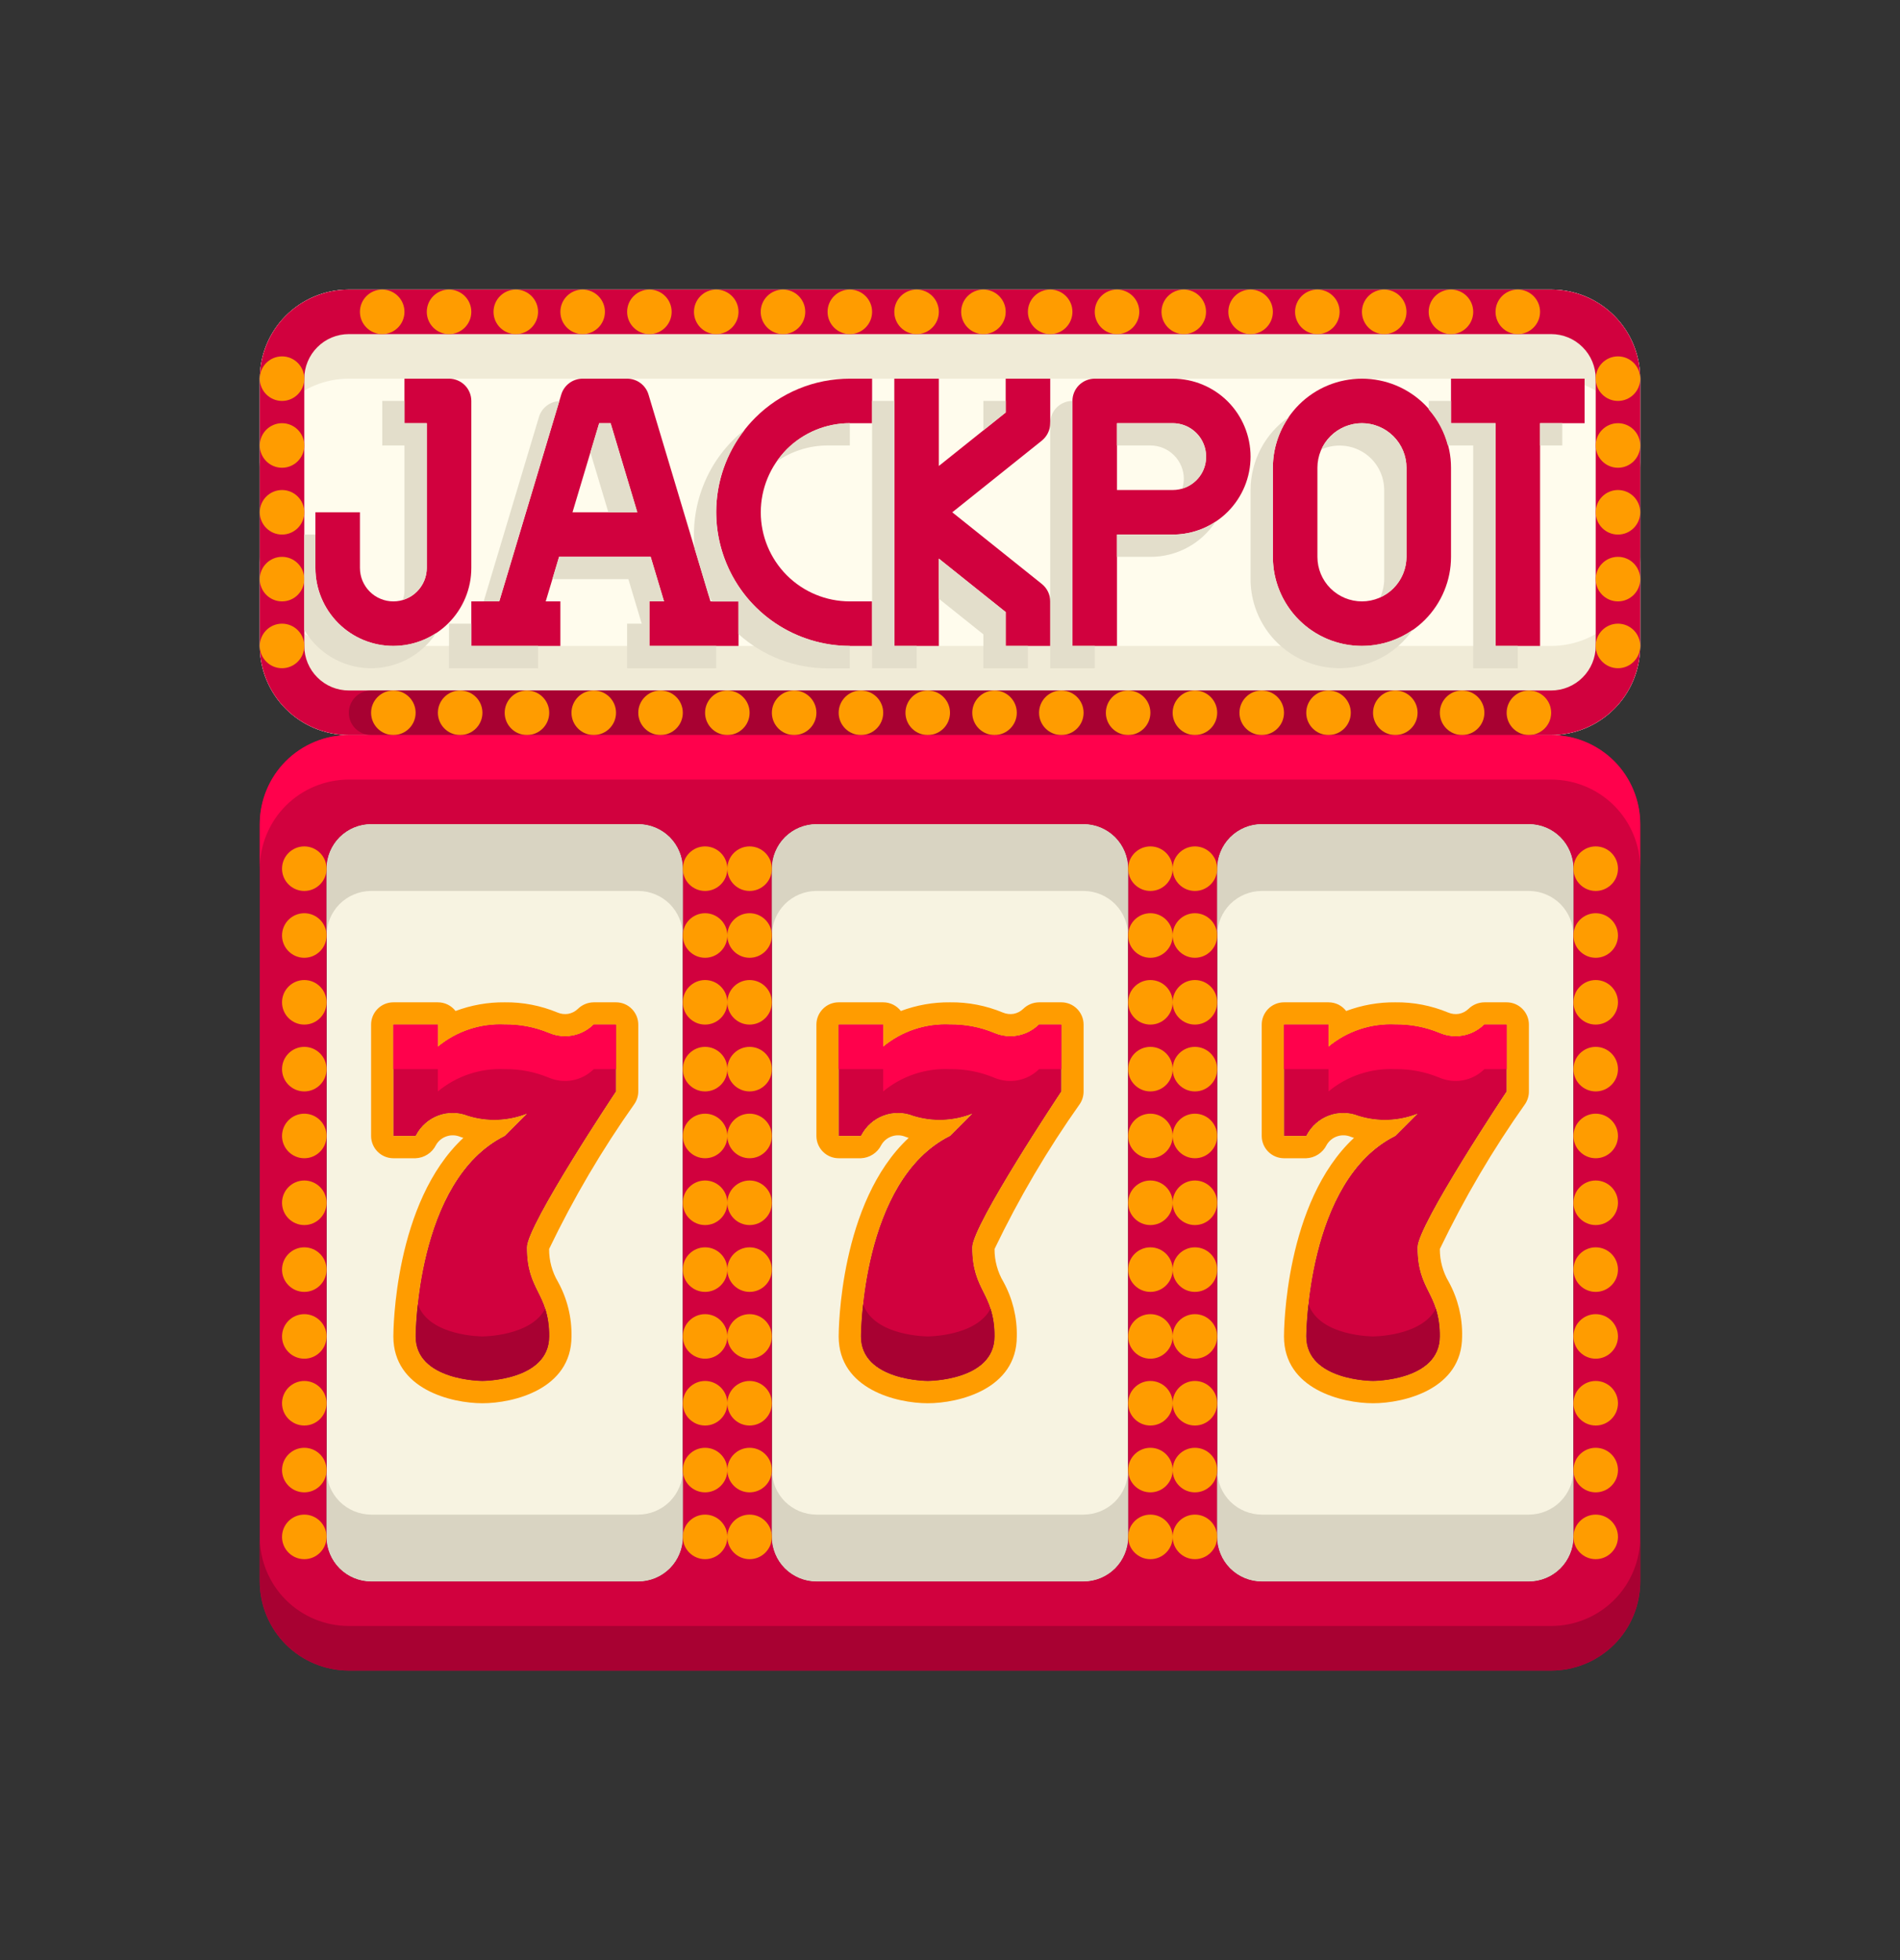 <svg width="32" height="33" viewBox="0 0 32 33" fill="none" xmlns="http://www.w3.org/2000/svg">
<rect x="0" y="0" width="32" height="33" fill="#333333" stroke="none"/>
<g clip-path="url(#clip0_742_7002)">
<path d="M10.75 13.875H6.25C6.051 13.876 5.861 13.955 5.72 14.095C5.58 14.236 5.501 14.426 5.5 14.625V25.875C5.501 26.074 5.58 26.264 5.72 26.405C5.861 26.545 6.051 26.624 6.25 26.625H10.75C10.949 26.624 11.139 26.545 11.28 26.405C11.42 26.264 11.499 26.074 11.5 25.875V14.625C11.499 14.426 11.42 14.236 11.28 14.095C11.139 13.955 10.949 13.876 10.75 13.875ZM9.25 22.5C9.25 23.25 8.125 23.25 8.125 23.25C8.125 23.25 7 23.25 7 22.5C7 22.5 7 19.875 8.5 19.125L8.875 18.75C8.558 18.875 8.207 18.889 7.881 18.788C7.721 18.724 7.544 18.722 7.383 18.781C7.221 18.841 7.088 18.958 7.008 19.11L7 19.125H6.625V17.25H7.375V17.625C7.69 17.364 8.091 17.23 8.5 17.25C8.755 17.247 9.007 17.295 9.242 17.392C9.368 17.446 9.506 17.462 9.64 17.437C9.775 17.413 9.898 17.349 9.996 17.254L10 17.25H10.375V18.375C10.375 18.375 8.875 20.625 8.875 21C8.875 21.75 9.25 21.75 9.25 22.5Z" fill="#F7F3E1"/>
<path d="M18.25 13.875H13.75C13.551 13.876 13.361 13.955 13.22 14.095C13.08 14.236 13.001 14.426 13 14.625V25.875C13.001 26.074 13.08 26.264 13.22 26.405C13.361 26.545 13.551 26.624 13.75 26.625H18.25C18.449 26.624 18.639 26.545 18.78 26.405C18.92 26.264 18.999 26.074 19 25.875V14.625C18.999 14.426 18.92 14.236 18.78 14.095C18.639 13.955 18.449 13.876 18.25 13.875ZM16.75 22.5C16.75 23.25 15.625 23.25 15.625 23.25C15.625 23.25 14.5 23.25 14.5 22.5C14.5 22.5 14.5 19.875 16 19.125L16.375 18.75C16.058 18.875 15.707 18.889 15.381 18.788C15.222 18.724 15.044 18.722 14.883 18.781C14.721 18.841 14.588 18.958 14.508 19.11L14.5 19.125H14.125V17.25H14.875V17.625C15.19 17.364 15.591 17.23 16 17.25C16.255 17.247 16.507 17.295 16.742 17.392C16.868 17.446 17.006 17.462 17.14 17.437C17.274 17.413 17.398 17.349 17.496 17.254L17.5 17.25H17.875V18.375C17.875 18.375 16.375 20.625 16.375 21C16.375 21.75 16.75 21.75 16.75 22.5Z" fill="#F7F3E1"/>
<path d="M25.75 13.875H21.25C21.051 13.876 20.861 13.955 20.72 14.095C20.58 14.236 20.501 14.426 20.5 14.625V25.875C20.501 26.074 20.58 26.264 20.72 26.405C20.861 26.545 21.051 26.624 21.25 26.625H25.75C25.949 26.624 26.139 26.545 26.28 26.405C26.42 26.264 26.499 26.074 26.5 25.875V14.625C26.499 14.426 26.42 14.236 26.28 14.095C26.139 13.955 25.949 13.876 25.75 13.875ZM24.25 22.5C24.25 23.25 23.125 23.25 23.125 23.25C23.125 23.25 22 23.25 22 22.5C22 22.5 22 19.875 23.5 19.125L23.875 18.75C23.558 18.875 23.207 18.889 22.881 18.788C22.721 18.724 22.544 18.722 22.383 18.781C22.221 18.841 22.088 18.958 22.008 19.11L22 19.125H21.625V17.25H22.375V17.625C22.69 17.364 23.091 17.23 23.5 17.25C23.755 17.247 24.007 17.295 24.242 17.392C24.368 17.446 24.506 17.462 24.64 17.437C24.774 17.413 24.898 17.349 24.996 17.254L25 17.25H25.375V18.375C25.375 18.375 23.875 20.625 23.875 21C23.875 21.75 24.25 21.75 24.25 22.5Z" fill="#F7F3E1"/>
<path d="M25.375 17.25V18.375C25.375 18.375 23.875 20.625 23.875 21C23.875 21.75 24.25 21.75 24.25 22.5C24.25 23.25 23.125 23.25 23.125 23.25C23.125 23.25 22 23.25 22 22.5C22 22.5 22 19.875 23.5 19.125L23.875 18.75C23.558 18.875 23.207 18.889 22.881 18.788C22.721 18.724 22.544 18.722 22.383 18.781C22.221 18.841 22.088 18.958 22.008 19.11L22 19.125H21.625V17.25H22.375V17.625C22.69 17.364 23.091 17.231 23.5 17.25C23.755 17.247 24.007 17.295 24.242 17.393C24.368 17.447 24.506 17.462 24.64 17.438C24.774 17.413 24.898 17.349 24.996 17.254L25 17.25H25.375Z" fill="#D1013E"/>
<path d="M17.875 18.375C17.875 18.375 16.375 20.625 16.375 21C16.375 21.75 16.75 21.75 16.75 22.5C16.75 23.25 15.625 23.25 15.625 23.25C15.625 23.25 14.5 23.25 14.5 22.5C14.5 22.5 14.5 19.875 16 19.125L16.375 18.75C16.058 18.875 15.707 18.889 15.381 18.788C15.222 18.724 15.044 18.722 14.883 18.781C14.721 18.841 14.588 18.958 14.508 19.11L14.5 19.125H14.125V17.25H14.875V17.625C15.19 17.364 15.591 17.231 16 17.25C16.255 17.247 16.507 17.295 16.742 17.393C16.868 17.447 17.006 17.462 17.14 17.438C17.274 17.413 17.398 17.349 17.496 17.254L17.5 17.25H17.875V18.375Z" fill="#D1013E"/>
<path d="M10.375 17.25V18.375C10.375 18.375 8.875 20.625 8.875 21C8.875 21.75 9.25 21.75 9.25 22.5C9.25 23.25 8.125 23.25 8.125 23.25C8.125 23.25 7 23.25 7 22.5C7 22.5 7 19.875 8.5 19.125L8.875 18.75C8.558 18.875 8.207 18.889 7.881 18.788C7.721 18.724 7.544 18.722 7.383 18.781C7.221 18.841 7.088 18.958 7.008 19.11L7 19.125H6.625V17.25H7.375V17.625C7.69 17.364 8.091 17.231 8.5 17.25C8.755 17.247 9.007 17.295 9.242 17.393C9.368 17.447 9.506 17.462 9.64 17.438C9.775 17.413 9.898 17.349 9.996 17.254L10 17.25H10.375Z" fill="#D1013E"/>
<path d="M26.125 4.875H5.875C5.047 4.875 4.375 5.547 4.375 6.375V10.875C4.375 11.703 5.047 12.375 5.875 12.375H26.125C26.953 12.375 27.625 11.703 27.625 10.875V6.375C27.625 5.547 26.953 4.875 26.125 4.875Z" fill="#FFFCED"/>
<path d="M26.125 4.875H5.875C5.477 4.875 5.096 5.033 4.814 5.314C4.533 5.596 4.375 5.977 4.375 6.375V7.875C4.375 7.477 4.533 7.096 4.814 6.814C5.096 6.533 5.477 6.375 5.875 6.375H26.125C26.523 6.375 26.904 6.533 27.186 6.814C27.467 7.096 27.625 7.477 27.625 7.875V6.375C27.625 5.977 27.467 5.596 27.186 5.314C26.904 5.033 26.523 4.875 26.125 4.875Z" fill="#F0EBD7"/>
<path d="M5.875 12.375H26.125C26.523 12.375 26.904 12.217 27.186 11.936C27.467 11.654 27.625 11.273 27.625 10.875V9.375C27.625 9.773 27.467 10.154 27.186 10.436C26.904 10.717 26.523 10.875 26.125 10.875H5.875C5.477 10.875 5.096 10.717 4.814 10.436C4.533 10.154 4.375 9.773 4.375 9.375V10.875C4.375 11.273 4.533 11.654 4.814 11.936C5.096 12.217 5.477 12.375 5.875 12.375Z" fill="#F0EBD7"/>
<path d="M5.5 14.625V25.875C5.501 26.074 5.58 26.264 5.72 26.405C5.861 26.545 6.051 26.624 6.25 26.625H10.75C10.949 26.624 11.139 26.545 11.28 26.405C11.42 26.264 11.499 26.074 11.5 25.875V14.625C11.499 14.426 11.42 14.236 11.28 14.095C11.139 13.955 10.949 13.876 10.75 13.875H6.25C6.051 13.876 5.861 13.955 5.72 14.095C5.58 14.236 5.501 14.426 5.5 14.625ZM26.5 25.875V14.625C26.499 14.426 26.42 14.236 26.28 14.095C26.139 13.955 25.949 13.876 25.75 13.875H21.25C21.051 13.876 20.861 13.955 20.72 14.095C20.58 14.236 20.501 14.426 20.5 14.625V25.875C20.501 26.074 20.58 26.264 20.72 26.405C20.861 26.545 21.051 26.624 21.25 26.625H25.75C25.949 26.624 26.139 26.545 26.28 26.405C26.42 26.264 26.499 26.074 26.5 25.875ZM27.625 13.875V26.625C27.625 27.023 27.467 27.404 27.186 27.686C26.904 27.967 26.523 28.125 26.125 28.125H5.875C5.477 28.125 5.096 27.967 4.814 27.686C4.533 27.404 4.375 27.023 4.375 26.625V13.875C4.375 13.477 4.533 13.096 4.814 12.814C5.096 12.533 5.477 12.375 5.875 12.375H26.125C26.523 12.375 26.904 12.533 27.186 12.814C27.467 13.096 27.625 13.477 27.625 13.875ZM19 25.875V14.625C18.999 14.426 18.92 14.236 18.78 14.095C18.639 13.955 18.449 13.876 18.25 13.875H13.75C13.551 13.876 13.361 13.955 13.22 14.095C13.08 14.236 13.001 14.426 13 14.625V25.875C13.001 26.074 13.08 26.264 13.22 26.405C13.361 26.545 13.551 26.624 13.75 26.625H18.25C18.449 26.624 18.639 26.545 18.78 26.405C18.92 26.264 18.999 26.074 19 25.875Z" fill="#D1013E"/>
<path d="M26.125 4.875H5.875C5.477 4.875 5.096 5.033 4.814 5.314C4.533 5.596 4.375 5.977 4.375 6.375V10.875C4.375 11.273 4.533 11.654 4.814 11.936C5.096 12.217 5.477 12.375 5.875 12.375H26.125C26.523 12.375 26.904 12.217 27.186 11.936C27.467 11.654 27.625 11.273 27.625 10.875V6.375C27.625 5.977 27.467 5.596 27.186 5.314C26.904 5.033 26.523 4.875 26.125 4.875ZM26.875 10.875C26.875 11.074 26.796 11.265 26.655 11.405C26.515 11.546 26.324 11.625 26.125 11.625H5.875C5.676 11.625 5.485 11.546 5.345 11.405C5.204 11.265 5.125 11.074 5.125 10.875V6.375C5.125 6.176 5.204 5.985 5.345 5.845C5.485 5.704 5.676 5.625 5.875 5.625H26.125C26.324 5.625 26.515 5.704 26.655 5.845C26.796 5.985 26.875 6.176 26.875 6.375V10.875Z" fill="#D1013E"/>
<path d="M27.25 6.75C27.457 6.75 27.625 6.582 27.625 6.375C27.625 6.168 27.457 6 27.25 6C27.043 6 26.875 6.168 26.875 6.375C26.875 6.582 27.043 6.75 27.25 6.75Z" fill="#FF9C00"/>
<path d="M27.25 7.875C27.457 7.875 27.625 7.707 27.625 7.5C27.625 7.293 27.457 7.125 27.25 7.125C27.043 7.125 26.875 7.293 26.875 7.5C26.875 7.707 27.043 7.875 27.25 7.875Z" fill="#FF9C00"/>
<path d="M27.25 9C27.457 9 27.625 8.832 27.625 8.625C27.625 8.418 27.457 8.25 27.25 8.25C27.043 8.25 26.875 8.418 26.875 8.625C26.875 8.832 27.043 9 27.25 9Z" fill="#FF9C00"/>
<path d="M27.25 10.125C27.457 10.125 27.625 9.957 27.625 9.75C27.625 9.543 27.457 9.375 27.25 9.375C27.043 9.375 26.875 9.543 26.875 9.75C26.875 9.957 27.043 10.125 27.25 10.125Z" fill="#FF9C00"/>
<path d="M27.25 11.25C27.457 11.25 27.625 11.082 27.625 10.875C27.625 10.668 27.457 10.5 27.25 10.5C27.043 10.5 26.875 10.668 26.875 10.875C26.875 11.082 27.043 11.25 27.25 11.25Z" fill="#FF9C00"/>
<path d="M4.75 6.75C4.957 6.75 5.125 6.582 5.125 6.375C5.125 6.168 4.957 6 4.75 6C4.543 6 4.375 6.168 4.375 6.375C4.375 6.582 4.543 6.75 4.75 6.75Z" fill="#FF9C00"/>
<path d="M4.75 7.875C4.957 7.875 5.125 7.707 5.125 7.5C5.125 7.293 4.957 7.125 4.75 7.125C4.543 7.125 4.375 7.293 4.375 7.5C4.375 7.707 4.543 7.875 4.75 7.875Z" fill="#FF9C00"/>
<path d="M4.75 9C4.957 9 5.125 8.832 5.125 8.625C5.125 8.418 4.957 8.25 4.75 8.25C4.543 8.25 4.375 8.418 4.375 8.625C4.375 8.832 4.543 9 4.75 9Z" fill="#FF9C00"/>
<path d="M4.75 10.125C4.957 10.125 5.125 9.957 5.125 9.75C5.125 9.543 4.957 9.375 4.75 9.375C4.543 9.375 4.375 9.543 4.375 9.75C4.375 9.957 4.543 10.125 4.75 10.125Z" fill="#FF9C00"/>
<path d="M4.75 11.25C4.957 11.25 5.125 11.082 5.125 10.875C5.125 10.668 4.957 10.5 4.75 10.5C4.543 10.5 4.375 10.668 4.375 10.875C4.375 11.082 4.543 11.25 4.75 11.25Z" fill="#FF9C00"/>
<path d="M7.938 6.75C7.938 6.651 7.898 6.555 7.828 6.485C7.757 6.415 7.662 6.375 7.562 6.375H6.812V7.125H7.188V9.562C7.188 9.636 7.173 9.71 7.145 9.778C7.116 9.846 7.075 9.908 7.023 9.96C6.971 10.012 6.909 10.054 6.84 10.082C6.772 10.111 6.699 10.125 6.625 10.125C6.551 10.125 6.478 10.111 6.41 10.082C6.341 10.054 6.279 10.012 6.227 9.96C6.175 9.908 6.134 9.846 6.105 9.778C6.077 9.71 6.062 9.636 6.062 9.562V8.625H5.312V9.562C5.312 9.911 5.451 10.244 5.697 10.491C5.943 10.737 6.277 10.875 6.625 10.875C6.973 10.875 7.307 10.737 7.553 10.491C7.799 10.244 7.938 9.911 7.938 9.562V6.75Z" fill="#D1013E"/>
<path d="M12.719 7.034C12.405 7.349 12.191 7.75 12.105 8.187C12.019 8.623 12.064 9.075 12.235 9.486C12.405 9.897 12.693 10.248 13.063 10.495C13.433 10.742 13.868 10.875 14.313 10.875H14.688V10.125H14.313C13.915 10.125 13.533 9.967 13.252 9.686C12.971 9.404 12.813 9.023 12.813 8.625C12.813 8.227 12.971 7.846 13.252 7.564C13.533 7.283 13.915 7.125 14.313 7.125H14.688V6.375H14.313C14.017 6.375 13.723 6.433 13.45 6.546C13.176 6.659 12.928 6.825 12.719 7.034Z" fill="#D1013E"/>
<path d="M16.938 6.945L15.812 7.845V6.375H15.062V10.875H15.812V9.405L16.938 10.305V10.875H17.688V10.125C17.688 10.069 17.675 10.013 17.651 9.963C17.626 9.912 17.591 9.867 17.547 9.832L16.038 8.625L17.547 7.418C17.59 7.383 17.626 7.338 17.65 7.288C17.675 7.237 17.688 7.181 17.688 7.125V6.375H16.938V6.945Z" fill="#D1013E"/>
<path d="M19.75 6.375H18.438C18.338 6.375 18.243 6.415 18.172 6.485C18.102 6.555 18.062 6.651 18.062 6.75V10.875H18.812V9H19.75C20.098 9 20.432 8.862 20.678 8.616C20.924 8.369 21.062 8.036 21.062 7.688C21.062 7.339 20.924 7.006 20.678 6.759C20.432 6.513 20.098 6.375 19.75 6.375ZM20.149 8.086C20.096 8.138 20.034 8.18 19.966 8.208C19.897 8.236 19.824 8.25 19.75 8.25H18.812V7.125H19.75C19.861 7.125 19.971 7.157 20.063 7.219C20.156 7.281 20.229 7.369 20.271 7.472C20.314 7.575 20.325 7.688 20.303 7.798C20.282 7.907 20.228 8.007 20.149 8.086Z" fill="#D1013E"/>
<path d="M22.938 6.375C22.54 6.375 22.158 6.533 21.877 6.814C21.596 7.096 21.438 7.477 21.438 7.875V9.375C21.438 9.773 21.596 10.154 21.877 10.436C22.158 10.717 22.54 10.875 22.938 10.875C23.335 10.875 23.717 10.717 23.998 10.436C24.279 10.154 24.438 9.773 24.438 9.375V7.875C24.438 7.477 24.279 7.096 23.998 6.814C23.717 6.533 23.335 6.375 22.938 6.375ZM23.688 9.375C23.688 9.574 23.608 9.765 23.468 9.905C23.327 10.046 23.136 10.125 22.938 10.125C22.739 10.125 22.548 10.046 22.407 9.905C22.267 9.765 22.188 9.574 22.188 9.375V7.875C22.188 7.676 22.267 7.485 22.407 7.345C22.548 7.204 22.739 7.125 22.938 7.125C23.136 7.125 23.327 7.204 23.468 7.345C23.608 7.485 23.688 7.676 23.688 7.875V9.375Z" fill="#D1013E"/>
<path d="M26.688 6.375H24.438V7.125H25.188V10.875H25.938V7.125H26.688V6.375Z" fill="#D1013E"/>
<path d="M10.922 6.642C10.899 6.565 10.851 6.497 10.786 6.449C10.722 6.401 10.643 6.375 10.562 6.375H9.812C9.732 6.375 9.653 6.401 9.589 6.449C9.524 6.497 9.476 6.565 9.453 6.642L8.409 10.125H7.938V10.875H9.438V10.125H9.191L9.416 9.375H10.959L11.184 10.125H10.938V10.875H12.438V10.125H11.966L10.922 6.642ZM9.642 8.625L10.091 7.125H10.284L10.733 8.625H9.642Z" fill="#D1013E"/>
<path d="M25.75 13.875H21.25C21.051 13.876 20.861 13.955 20.72 14.095C20.58 14.236 20.501 14.426 20.5 14.625V15.75C20.501 15.551 20.58 15.361 20.72 15.22C20.861 15.08 21.051 15.001 21.25 15H25.75C25.949 15.001 26.139 15.08 26.28 15.22C26.42 15.361 26.499 15.551 26.5 15.75V14.625C26.499 14.426 26.42 14.236 26.28 14.095C26.139 13.955 25.949 13.876 25.75 13.875Z" fill="#D9D4C2"/>
<path d="M25.75 25.5H21.25C21.051 25.499 20.861 25.42 20.72 25.28C20.58 25.139 20.501 24.949 20.5 24.75V25.875C20.501 26.074 20.58 26.264 20.72 26.405C20.861 26.545 21.051 26.624 21.25 26.625H25.75C25.949 26.624 26.139 26.545 26.28 26.405C26.42 26.264 26.499 26.074 26.5 25.875V24.75C26.499 24.949 26.42 25.139 26.28 25.28C26.139 25.42 25.949 25.499 25.75 25.5Z" fill="#D9D4C2"/>
<path d="M18.25 13.875H13.75C13.551 13.876 13.361 13.955 13.22 14.095C13.08 14.236 13.001 14.426 13 14.625V15.75C13.001 15.551 13.08 15.361 13.22 15.22C13.361 15.08 13.551 15.001 13.75 15H18.25C18.449 15.001 18.639 15.08 18.78 15.22C18.92 15.361 18.999 15.551 19 15.75V14.625C18.999 14.426 18.92 14.236 18.78 14.095C18.639 13.955 18.449 13.876 18.25 13.875Z" fill="#D9D4C2"/>
<path d="M18.25 25.5H13.75C13.551 25.499 13.361 25.42 13.22 25.28C13.08 25.139 13.001 24.949 13 24.75V25.875C13.001 26.074 13.08 26.264 13.22 26.405C13.361 26.545 13.551 26.624 13.75 26.625H18.25C18.449 26.624 18.639 26.545 18.78 26.405C18.92 26.264 18.999 26.074 19 25.875V24.75C18.999 24.949 18.92 25.139 18.78 25.28C18.639 25.42 18.449 25.499 18.25 25.5Z" fill="#D9D4C2"/>
<path d="M10.75 13.875H6.25C6.051 13.876 5.861 13.955 5.72 14.095C5.58 14.236 5.501 14.426 5.5 14.625V15.75C5.501 15.551 5.58 15.361 5.72 15.22C5.861 15.08 6.051 15.001 6.25 15H10.75C10.949 15.001 11.139 15.08 11.28 15.22C11.42 15.361 11.499 15.551 11.5 15.75V14.625C11.499 14.426 11.42 14.236 11.28 14.095C11.139 13.955 10.949 13.876 10.75 13.875Z" fill="#D9D4C2"/>
<path d="M10.75 25.5H6.25C6.051 25.499 5.861 25.42 5.72 25.28C5.58 25.139 5.501 24.949 5.5 24.75V25.875C5.501 26.074 5.58 26.264 5.72 26.405C5.861 26.545 6.051 26.624 6.25 26.625H10.75C10.949 26.624 11.139 26.545 11.28 26.405C11.42 26.264 11.499 26.074 11.5 25.875V24.75C11.499 24.949 11.42 25.139 11.28 25.28C11.139 25.42 10.949 25.499 10.75 25.5Z" fill="#D9D4C2"/>
<path d="M25.75 11.625H6.25C6.043 11.625 5.875 11.793 5.875 12C5.875 12.207 6.043 12.375 6.25 12.375H25.75C25.957 12.375 26.125 12.207 26.125 12C26.125 11.793 25.957 11.625 25.75 11.625Z" fill="#A80132"/>
<path d="M6.438 5.625C6.645 5.625 6.812 5.457 6.812 5.25C6.812 5.043 6.645 4.875 6.438 4.875C6.23 4.875 6.062 5.043 6.062 5.25C6.062 5.457 6.23 5.625 6.438 5.625Z" fill="#FF9C00"/>
<path d="M7.562 5.625C7.77 5.625 7.938 5.457 7.938 5.25C7.938 5.043 7.77 4.875 7.562 4.875C7.355 4.875 7.188 5.043 7.188 5.25C7.188 5.457 7.355 5.625 7.562 5.625Z" fill="#FF9C00"/>
<path d="M8.688 5.625C8.895 5.625 9.062 5.457 9.062 5.25C9.062 5.043 8.895 4.875 8.688 4.875C8.48 4.875 8.312 5.043 8.312 5.25C8.312 5.457 8.48 5.625 8.688 5.625Z" fill="#FF9C00"/>
<path d="M9.812 5.625C10.02 5.625 10.188 5.457 10.188 5.25C10.188 5.043 10.02 4.875 9.812 4.875C9.605 4.875 9.438 5.043 9.438 5.25C9.438 5.457 9.605 5.625 9.812 5.625Z" fill="#FF9C00"/>
<path d="M10.938 5.625C11.145 5.625 11.312 5.457 11.312 5.25C11.312 5.043 11.145 4.875 10.938 4.875C10.73 4.875 10.562 5.043 10.562 5.25C10.562 5.457 10.73 5.625 10.938 5.625Z" fill="#FF9C00"/>
<path d="M12.062 5.625C12.27 5.625 12.438 5.457 12.438 5.25C12.438 5.043 12.27 4.875 12.062 4.875C11.855 4.875 11.688 5.043 11.688 5.25C11.688 5.457 11.855 5.625 12.062 5.625Z" fill="#FF9C00"/>
<path d="M13.188 5.625C13.395 5.625 13.562 5.457 13.562 5.25C13.562 5.043 13.395 4.875 13.188 4.875C12.98 4.875 12.812 5.043 12.812 5.25C12.812 5.457 12.98 5.625 13.188 5.625Z" fill="#FF9C00"/>
<path d="M14.312 5.625C14.52 5.625 14.688 5.457 14.688 5.25C14.688 5.043 14.52 4.875 14.312 4.875C14.105 4.875 13.938 5.043 13.938 5.25C13.938 5.457 14.105 5.625 14.312 5.625Z" fill="#FF9C00"/>
<path d="M15.438 5.625C15.645 5.625 15.812 5.457 15.812 5.25C15.812 5.043 15.645 4.875 15.438 4.875C15.23 4.875 15.062 5.043 15.062 5.25C15.062 5.457 15.23 5.625 15.438 5.625Z" fill="#FF9C00"/>
<path d="M16.562 5.625C16.77 5.625 16.938 5.457 16.938 5.25C16.938 5.043 16.77 4.875 16.562 4.875C16.355 4.875 16.188 5.043 16.188 5.25C16.188 5.457 16.355 5.625 16.562 5.625Z" fill="#FF9C00"/>
<path d="M17.688 5.625C17.895 5.625 18.062 5.457 18.062 5.25C18.062 5.043 17.895 4.875 17.688 4.875C17.48 4.875 17.312 5.043 17.312 5.25C17.312 5.457 17.48 5.625 17.688 5.625Z" fill="#FF9C00"/>
<path d="M18.812 5.625C19.02 5.625 19.188 5.457 19.188 5.25C19.188 5.043 19.02 4.875 18.812 4.875C18.605 4.875 18.438 5.043 18.438 5.25C18.438 5.457 18.605 5.625 18.812 5.625Z" fill="#FF9C00"/>
<path d="M19.938 5.625C20.145 5.625 20.312 5.457 20.312 5.25C20.312 5.043 20.145 4.875 19.938 4.875C19.73 4.875 19.562 5.043 19.562 5.25C19.562 5.457 19.73 5.625 19.938 5.625Z" fill="#FF9C00"/>
<path d="M21.062 5.625C21.27 5.625 21.438 5.457 21.438 5.25C21.438 5.043 21.27 4.875 21.062 4.875C20.855 4.875 20.688 5.043 20.688 5.25C20.688 5.457 20.855 5.625 21.062 5.625Z" fill="#FF9C00"/>
<path d="M22.188 5.625C22.395 5.625 22.562 5.457 22.562 5.25C22.562 5.043 22.395 4.875 22.188 4.875C21.98 4.875 21.812 5.043 21.812 5.25C21.812 5.457 21.98 5.625 22.188 5.625Z" fill="#FF9C00"/>
<path d="M23.312 5.625C23.52 5.625 23.688 5.457 23.688 5.25C23.688 5.043 23.52 4.875 23.312 4.875C23.105 4.875 22.938 5.043 22.938 5.25C22.938 5.457 23.105 5.625 23.312 5.625Z" fill="#FF9C00"/>
<path d="M24.438 5.625C24.645 5.625 24.812 5.457 24.812 5.25C24.812 5.043 24.645 4.875 24.438 4.875C24.23 4.875 24.062 5.043 24.062 5.25C24.062 5.457 24.23 5.625 24.438 5.625Z" fill="#FF9C00"/>
<path d="M25.562 5.625C25.77 5.625 25.938 5.457 25.938 5.25C25.938 5.043 25.77 4.875 25.562 4.875C25.355 4.875 25.188 5.043 25.188 5.25C25.188 5.457 25.355 5.625 25.562 5.625Z" fill="#FF9C00"/>
<path d="M6.625 12.375C6.832 12.375 7 12.207 7 12C7 11.793 6.832 11.625 6.625 11.625C6.418 11.625 6.25 11.793 6.25 12C6.25 12.207 6.418 12.375 6.625 12.375Z" fill="#FF9C00"/>
<path d="M7.75 12.375C7.957 12.375 8.125 12.207 8.125 12C8.125 11.793 7.957 11.625 7.75 11.625C7.543 11.625 7.375 11.793 7.375 12C7.375 12.207 7.543 12.375 7.75 12.375Z" fill="#FF9C00"/>
<path d="M8.875 12.375C9.082 12.375 9.25 12.207 9.25 12C9.25 11.793 9.082 11.625 8.875 11.625C8.668 11.625 8.5 11.793 8.5 12C8.5 12.207 8.668 12.375 8.875 12.375Z" fill="#FF9C00"/>
<path d="M10 12.375C10.207 12.375 10.375 12.207 10.375 12C10.375 11.793 10.207 11.625 10 11.625C9.793 11.625 9.625 11.793 9.625 12C9.625 12.207 9.793 12.375 10 12.375Z" fill="#FF9C00"/>
<path d="M11.125 12.375C11.332 12.375 11.5 12.207 11.5 12C11.5 11.793 11.332 11.625 11.125 11.625C10.918 11.625 10.75 11.793 10.75 12C10.75 12.207 10.918 12.375 11.125 12.375Z" fill="#FF9C00"/>
<path d="M12.25 12.375C12.457 12.375 12.625 12.207 12.625 12C12.625 11.793 12.457 11.625 12.25 11.625C12.043 11.625 11.875 11.793 11.875 12C11.875 12.207 12.043 12.375 12.25 12.375Z" fill="#FF9C00"/>
<path d="M13.375 12.375C13.582 12.375 13.75 12.207 13.75 12C13.75 11.793 13.582 11.625 13.375 11.625C13.168 11.625 13 11.793 13 12C13 12.207 13.168 12.375 13.375 12.375Z" fill="#FF9C00"/>
<path d="M14.5 12.375C14.707 12.375 14.875 12.207 14.875 12C14.875 11.793 14.707 11.625 14.5 11.625C14.293 11.625 14.125 11.793 14.125 12C14.125 12.207 14.293 12.375 14.5 12.375Z" fill="#FF9C00"/>
<path d="M15.625 12.375C15.832 12.375 16 12.207 16 12C16 11.793 15.832 11.625 15.625 11.625C15.418 11.625 15.25 11.793 15.25 12C15.25 12.207 15.418 12.375 15.625 12.375Z" fill="#FF9C00"/>
<path d="M16.75 12.375C16.957 12.375 17.125 12.207 17.125 12C17.125 11.793 16.957 11.625 16.75 11.625C16.543 11.625 16.375 11.793 16.375 12C16.375 12.207 16.543 12.375 16.75 12.375Z" fill="#FF9C00"/>
<path d="M17.875 12.375C18.082 12.375 18.25 12.207 18.25 12C18.25 11.793 18.082 11.625 17.875 11.625C17.668 11.625 17.5 11.793 17.5 12C17.5 12.207 17.668 12.375 17.875 12.375Z" fill="#FF9C00"/>
<path d="M19 12.375C19.207 12.375 19.375 12.207 19.375 12C19.375 11.793 19.207 11.625 19 11.625C18.793 11.625 18.625 11.793 18.625 12C18.625 12.207 18.793 12.375 19 12.375Z" fill="#FF9C00"/>
<path d="M20.125 12.375C20.332 12.375 20.5 12.207 20.5 12C20.5 11.793 20.332 11.625 20.125 11.625C19.918 11.625 19.75 11.793 19.75 12C19.75 12.207 19.918 12.375 20.125 12.375Z" fill="#FF9C00"/>
<path d="M21.25 12.375C21.457 12.375 21.625 12.207 21.625 12C21.625 11.793 21.457 11.625 21.25 11.625C21.043 11.625 20.875 11.793 20.875 12C20.875 12.207 21.043 12.375 21.25 12.375Z" fill="#FF9C00"/>
<path d="M22.375 12.375C22.582 12.375 22.75 12.207 22.75 12C22.75 11.793 22.582 11.625 22.375 11.625C22.168 11.625 22 11.793 22 12C22 12.207 22.168 12.375 22.375 12.375Z" fill="#FF9C00"/>
<path d="M23.5 12.375C23.707 12.375 23.875 12.207 23.875 12C23.875 11.793 23.707 11.625 23.5 11.625C23.293 11.625 23.125 11.793 23.125 12C23.125 12.207 23.293 12.375 23.5 12.375Z" fill="#FF9C00"/>
<path d="M24.625 12.375C24.832 12.375 25 12.207 25 12C25 11.793 24.832 11.625 24.625 11.625C24.418 11.625 24.25 11.793 24.25 12C24.25 12.207 24.418 12.375 24.625 12.375Z" fill="#FF9C00"/>
<path d="M25.75 12.375C25.957 12.375 26.125 12.207 26.125 12C26.125 11.793 25.957 11.625 25.75 11.625C25.543 11.625 25.375 11.793 25.375 12C25.375 12.207 25.543 12.375 25.75 12.375Z" fill="#FF9C00"/>
<path d="M26.125 27.375H5.875C5.477 27.375 5.096 27.217 4.814 26.936C4.533 26.654 4.375 26.273 4.375 25.875V26.625C4.375 27.023 4.533 27.404 4.814 27.686C5.096 27.967 5.477 28.125 5.875 28.125H26.125C26.523 28.125 26.904 27.967 27.186 27.686C27.467 27.404 27.625 27.023 27.625 26.625V25.875C27.625 26.273 27.467 26.654 27.186 26.936C26.904 27.217 26.523 27.375 26.125 27.375Z" fill="#A80132"/>
<path d="M26.125 12.375H5.875C5.477 12.375 5.096 12.533 4.814 12.814C4.533 13.096 4.375 13.477 4.375 13.875V14.625C4.375 14.227 4.533 13.846 4.814 13.564C5.096 13.283 5.477 13.125 5.875 13.125H26.125C26.523 13.125 26.904 13.283 27.186 13.564C27.467 13.846 27.625 14.227 27.625 14.625V13.875C27.625 13.477 27.467 13.096 27.186 12.814C26.904 12.533 26.523 12.375 26.125 12.375Z" fill="#FF014C"/>
<path d="M26.875 15C27.082 15 27.25 14.832 27.25 14.625C27.25 14.418 27.082 14.25 26.875 14.25C26.668 14.25 26.5 14.418 26.5 14.625C26.5 14.832 26.668 15 26.875 15Z" fill="#FF9C00"/>
<path d="M26.875 16.125C27.082 16.125 27.25 15.957 27.25 15.75C27.25 15.543 27.082 15.375 26.875 15.375C26.668 15.375 26.5 15.543 26.5 15.75C26.5 15.957 26.668 16.125 26.875 16.125Z" fill="#FF9C00"/>
<path d="M26.875 17.25C27.082 17.25 27.25 17.082 27.25 16.875C27.25 16.668 27.082 16.5 26.875 16.5C26.668 16.5 26.5 16.668 26.5 16.875C26.5 17.082 26.668 17.25 26.875 17.25Z" fill="#FF9C00"/>
<path d="M26.875 18.375C27.082 18.375 27.25 18.207 27.25 18C27.25 17.793 27.082 17.625 26.875 17.625C26.668 17.625 26.5 17.793 26.5 18C26.5 18.207 26.668 18.375 26.875 18.375Z" fill="#FF9C00"/>
<path d="M26.875 19.5C27.082 19.5 27.25 19.332 27.25 19.125C27.25 18.918 27.082 18.75 26.875 18.75C26.668 18.75 26.5 18.918 26.5 19.125C26.5 19.332 26.668 19.5 26.875 19.5Z" fill="#FF9C00"/>
<path d="M26.875 20.625C27.082 20.625 27.25 20.457 27.25 20.25C27.25 20.043 27.082 19.875 26.875 19.875C26.668 19.875 26.5 20.043 26.5 20.25C26.5 20.457 26.668 20.625 26.875 20.625Z" fill="#FF9C00"/>
<path d="M26.875 21.75C27.082 21.75 27.25 21.582 27.25 21.375C27.25 21.168 27.082 21 26.875 21C26.668 21 26.5 21.168 26.5 21.375C26.5 21.582 26.668 21.75 26.875 21.75Z" fill="#FF9C00"/>
<path d="M26.875 22.875C27.082 22.875 27.25 22.707 27.25 22.5C27.25 22.293 27.082 22.125 26.875 22.125C26.668 22.125 26.5 22.293 26.5 22.5C26.5 22.707 26.668 22.875 26.875 22.875Z" fill="#FF9C00"/>
<path d="M26.875 24C27.082 24 27.25 23.832 27.25 23.625C27.25 23.418 27.082 23.25 26.875 23.25C26.668 23.25 26.5 23.418 26.5 23.625C26.5 23.832 26.668 24 26.875 24Z" fill="#FF9C00"/>
<path d="M26.875 25.125C27.082 25.125 27.25 24.957 27.25 24.75C27.25 24.543 27.082 24.375 26.875 24.375C26.668 24.375 26.5 24.543 26.5 24.75C26.5 24.957 26.668 25.125 26.875 25.125Z" fill="#FF9C00"/>
<path d="M26.875 26.25C27.082 26.25 27.25 26.082 27.25 25.875C27.25 25.668 27.082 25.5 26.875 25.5C26.668 25.5 26.5 25.668 26.5 25.875C26.5 26.082 26.668 26.25 26.875 26.25Z" fill="#FF9C00"/>
<path d="M20.125 15C20.332 15 20.5 14.832 20.5 14.625C20.5 14.418 20.332 14.25 20.125 14.25C19.918 14.25 19.75 14.418 19.75 14.625C19.75 14.832 19.918 15 20.125 15Z" fill="#FF9C00"/>
<path d="M20.125 16.125C20.332 16.125 20.5 15.957 20.5 15.75C20.5 15.543 20.332 15.375 20.125 15.375C19.918 15.375 19.75 15.543 19.75 15.75C19.75 15.957 19.918 16.125 20.125 16.125Z" fill="#FF9C00"/>
<path d="M20.125 17.25C20.332 17.25 20.5 17.082 20.5 16.875C20.5 16.668 20.332 16.5 20.125 16.5C19.918 16.5 19.75 16.668 19.75 16.875C19.75 17.082 19.918 17.25 20.125 17.25Z" fill="#FF9C00"/>
<path d="M20.125 18.375C20.332 18.375 20.5 18.207 20.5 18C20.5 17.793 20.332 17.625 20.125 17.625C19.918 17.625 19.75 17.793 19.75 18C19.75 18.207 19.918 18.375 20.125 18.375Z" fill="#FF9C00"/>
<path d="M20.125 19.5C20.332 19.5 20.5 19.332 20.5 19.125C20.5 18.918 20.332 18.75 20.125 18.75C19.918 18.75 19.75 18.918 19.75 19.125C19.75 19.332 19.918 19.5 20.125 19.5Z" fill="#FF9C00"/>
<path d="M20.125 20.625C20.332 20.625 20.5 20.457 20.5 20.25C20.5 20.043 20.332 19.875 20.125 19.875C19.918 19.875 19.75 20.043 19.75 20.25C19.75 20.457 19.918 20.625 20.125 20.625Z" fill="#FF9C00"/>
<path d="M20.125 21.75C20.332 21.75 20.5 21.582 20.5 21.375C20.5 21.168 20.332 21 20.125 21C19.918 21 19.75 21.168 19.75 21.375C19.75 21.582 19.918 21.75 20.125 21.75Z" fill="#FF9C00"/>
<path d="M20.125 22.875C20.332 22.875 20.5 22.707 20.5 22.5C20.5 22.293 20.332 22.125 20.125 22.125C19.918 22.125 19.75 22.293 19.75 22.5C19.75 22.707 19.918 22.875 20.125 22.875Z" fill="#FF9C00"/>
<path d="M20.125 24C20.332 24 20.5 23.832 20.5 23.625C20.5 23.418 20.332 23.25 20.125 23.25C19.918 23.25 19.75 23.418 19.75 23.625C19.75 23.832 19.918 24 20.125 24Z" fill="#FF9C00"/>
<path d="M20.125 25.125C20.332 25.125 20.5 24.957 20.5 24.75C20.5 24.543 20.332 24.375 20.125 24.375C19.918 24.375 19.75 24.543 19.75 24.75C19.75 24.957 19.918 25.125 20.125 25.125Z" fill="#FF9C00"/>
<path d="M20.125 26.25C20.332 26.25 20.5 26.082 20.5 25.875C20.5 25.668 20.332 25.5 20.125 25.5C19.918 25.5 19.75 25.668 19.75 25.875C19.75 26.082 19.918 26.25 20.125 26.25Z" fill="#FF9C00"/>
<path d="M19.375 15C19.582 15 19.75 14.832 19.75 14.625C19.75 14.418 19.582 14.25 19.375 14.25C19.168 14.25 19 14.418 19 14.625C19 14.832 19.168 15 19.375 15Z" fill="#FF9C00"/>
<path d="M19.375 16.125C19.582 16.125 19.75 15.957 19.75 15.75C19.75 15.543 19.582 15.375 19.375 15.375C19.168 15.375 19 15.543 19 15.75C19 15.957 19.168 16.125 19.375 16.125Z" fill="#FF9C00"/>
<path d="M19.375 17.25C19.582 17.25 19.75 17.082 19.75 16.875C19.75 16.668 19.582 16.5 19.375 16.5C19.168 16.5 19 16.668 19 16.875C19 17.082 19.168 17.25 19.375 17.25Z" fill="#FF9C00"/>
<path d="M19.375 18.375C19.582 18.375 19.75 18.207 19.75 18C19.75 17.793 19.582 17.625 19.375 17.625C19.168 17.625 19 17.793 19 18C19 18.207 19.168 18.375 19.375 18.375Z" fill="#FF9C00"/>
<path d="M19.375 19.5C19.582 19.5 19.75 19.332 19.75 19.125C19.75 18.918 19.582 18.75 19.375 18.75C19.168 18.75 19 18.918 19 19.125C19 19.332 19.168 19.5 19.375 19.5Z" fill="#FF9C00"/>
<path d="M19.375 20.625C19.582 20.625 19.75 20.457 19.75 20.25C19.75 20.043 19.582 19.875 19.375 19.875C19.168 19.875 19 20.043 19 20.25C19 20.457 19.168 20.625 19.375 20.625Z" fill="#FF9C00"/>
<path d="M19.375 21.75C19.582 21.75 19.75 21.582 19.75 21.375C19.75 21.168 19.582 21 19.375 21C19.168 21 19 21.168 19 21.375C19 21.582 19.168 21.75 19.375 21.75Z" fill="#FF9C00"/>
<path d="M19.375 22.875C19.582 22.875 19.75 22.707 19.75 22.5C19.75 22.293 19.582 22.125 19.375 22.125C19.168 22.125 19 22.293 19 22.5C19 22.707 19.168 22.875 19.375 22.875Z" fill="#FF9C00"/>
<path d="M19.375 24C19.582 24 19.75 23.832 19.75 23.625C19.75 23.418 19.582 23.25 19.375 23.25C19.168 23.25 19 23.418 19 23.625C19 23.832 19.168 24 19.375 24Z" fill="#FF9C00"/>
<path d="M19.375 25.125C19.582 25.125 19.75 24.957 19.75 24.75C19.75 24.543 19.582 24.375 19.375 24.375C19.168 24.375 19 24.543 19 24.75C19 24.957 19.168 25.125 19.375 25.125Z" fill="#FF9C00"/>
<path d="M19.375 26.25C19.582 26.25 19.75 26.082 19.75 25.875C19.75 25.668 19.582 25.5 19.375 25.5C19.168 25.5 19 25.668 19 25.875C19 26.082 19.168 26.25 19.375 26.25Z" fill="#FF9C00"/>
<path d="M12.625 15C12.832 15 13 14.832 13 14.625C13 14.418 12.832 14.25 12.625 14.25C12.418 14.25 12.25 14.418 12.25 14.625C12.25 14.832 12.418 15 12.625 15Z" fill="#FF9C00"/>
<path d="M12.625 16.125C12.832 16.125 13 15.957 13 15.75C13 15.543 12.832 15.375 12.625 15.375C12.418 15.375 12.25 15.543 12.25 15.75C12.25 15.957 12.418 16.125 12.625 16.125Z" fill="#FF9C00"/>
<path d="M12.625 17.25C12.832 17.25 13 17.082 13 16.875C13 16.668 12.832 16.5 12.625 16.5C12.418 16.5 12.25 16.668 12.25 16.875C12.25 17.082 12.418 17.25 12.625 17.25Z" fill="#FF9C00"/>
<path d="M12.625 18.375C12.832 18.375 13 18.207 13 18C13 17.793 12.832 17.625 12.625 17.625C12.418 17.625 12.25 17.793 12.25 18C12.25 18.207 12.418 18.375 12.625 18.375Z" fill="#FF9C00"/>
<path d="M12.625 19.5C12.832 19.5 13 19.332 13 19.125C13 18.918 12.832 18.75 12.625 18.75C12.418 18.75 12.25 18.918 12.25 19.125C12.25 19.332 12.418 19.5 12.625 19.5Z" fill="#FF9C00"/>
<path d="M12.625 20.625C12.832 20.625 13 20.457 13 20.25C13 20.043 12.832 19.875 12.625 19.875C12.418 19.875 12.25 20.043 12.25 20.25C12.25 20.457 12.418 20.625 12.625 20.625Z" fill="#FF9C00"/>
<path d="M12.625 21.75C12.832 21.75 13 21.582 13 21.375C13 21.168 12.832 21 12.625 21C12.418 21 12.25 21.168 12.25 21.375C12.25 21.582 12.418 21.75 12.625 21.75Z" fill="#FF9C00"/>
<path d="M12.625 22.875C12.832 22.875 13 22.707 13 22.5C13 22.293 12.832 22.125 12.625 22.125C12.418 22.125 12.25 22.293 12.25 22.5C12.25 22.707 12.418 22.875 12.625 22.875Z" fill="#FF9C00"/>
<path d="M12.625 24C12.832 24 13 23.832 13 23.625C13 23.418 12.832 23.25 12.625 23.25C12.418 23.25 12.25 23.418 12.25 23.625C12.25 23.832 12.418 24 12.625 24Z" fill="#FF9C00"/>
<path d="M12.625 25.125C12.832 25.125 13 24.957 13 24.75C13 24.543 12.832 24.375 12.625 24.375C12.418 24.375 12.25 24.543 12.25 24.75C12.25 24.957 12.418 25.125 12.625 25.125Z" fill="#FF9C00"/>
<path d="M12.625 26.25C12.832 26.25 13 26.082 13 25.875C13 25.668 12.832 25.5 12.625 25.5C12.418 25.5 12.25 25.668 12.25 25.875C12.25 26.082 12.418 26.25 12.625 26.25Z" fill="#FF9C00"/>
<path d="M11.875 15C12.082 15 12.25 14.832 12.25 14.625C12.25 14.418 12.082 14.25 11.875 14.25C11.668 14.25 11.5 14.418 11.5 14.625C11.5 14.832 11.668 15 11.875 15Z" fill="#FF9C00"/>
<path d="M11.875 16.125C12.082 16.125 12.25 15.957 12.25 15.75C12.25 15.543 12.082 15.375 11.875 15.375C11.668 15.375 11.5 15.543 11.5 15.75C11.5 15.957 11.668 16.125 11.875 16.125Z" fill="#FF9C00"/>
<path d="M11.875 17.25C12.082 17.25 12.25 17.082 12.25 16.875C12.25 16.668 12.082 16.5 11.875 16.5C11.668 16.5 11.5 16.668 11.5 16.875C11.5 17.082 11.668 17.25 11.875 17.25Z" fill="#FF9C00"/>
<path d="M11.875 18.375C12.082 18.375 12.25 18.207 12.25 18C12.25 17.793 12.082 17.625 11.875 17.625C11.668 17.625 11.5 17.793 11.5 18C11.5 18.207 11.668 18.375 11.875 18.375Z" fill="#FF9C00"/>
<path d="M11.875 19.5C12.082 19.5 12.25 19.332 12.25 19.125C12.25 18.918 12.082 18.75 11.875 18.75C11.668 18.75 11.5 18.918 11.5 19.125C11.5 19.332 11.668 19.5 11.875 19.5Z" fill="#FF9C00"/>
<path d="M11.875 20.625C12.082 20.625 12.25 20.457 12.25 20.25C12.25 20.043 12.082 19.875 11.875 19.875C11.668 19.875 11.5 20.043 11.5 20.25C11.5 20.457 11.668 20.625 11.875 20.625Z" fill="#FF9C00"/>
<path d="M11.875 21.75C12.082 21.75 12.25 21.582 12.25 21.375C12.25 21.168 12.082 21 11.875 21C11.668 21 11.5 21.168 11.5 21.375C11.5 21.582 11.668 21.75 11.875 21.75Z" fill="#FF9C00"/>
<path d="M11.875 22.875C12.082 22.875 12.25 22.707 12.25 22.5C12.25 22.293 12.082 22.125 11.875 22.125C11.668 22.125 11.5 22.293 11.5 22.5C11.5 22.707 11.668 22.875 11.875 22.875Z" fill="#FF9C00"/>
<path d="M11.875 24C12.082 24 12.25 23.832 12.25 23.625C12.25 23.418 12.082 23.25 11.875 23.25C11.668 23.25 11.5 23.418 11.5 23.625C11.5 23.832 11.668 24 11.875 24Z" fill="#FF9C00"/>
<path d="M11.875 25.125C12.082 25.125 12.25 24.957 12.25 24.75C12.25 24.543 12.082 24.375 11.875 24.375C11.668 24.375 11.5 24.543 11.5 24.75C11.5 24.957 11.668 25.125 11.875 25.125Z" fill="#FF9C00"/>
<path d="M11.875 26.25C12.082 26.25 12.25 26.082 12.25 25.875C12.25 25.668 12.082 25.5 11.875 25.5C11.668 25.5 11.5 25.668 11.5 25.875C11.5 26.082 11.668 26.25 11.875 26.25Z" fill="#FF9C00"/>
<path d="M5.125 15C5.332 15 5.5 14.832 5.5 14.625C5.5 14.418 5.332 14.25 5.125 14.25C4.918 14.25 4.75 14.418 4.75 14.625C4.75 14.832 4.918 15 5.125 15Z" fill="#FF9C00"/>
<path d="M5.125 16.125C5.332 16.125 5.5 15.957 5.5 15.75C5.5 15.543 5.332 15.375 5.125 15.375C4.918 15.375 4.75 15.543 4.75 15.75C4.75 15.957 4.918 16.125 5.125 16.125Z" fill="#FF9C00"/>
<path d="M5.125 17.25C5.332 17.25 5.5 17.082 5.5 16.875C5.5 16.668 5.332 16.5 5.125 16.5C4.918 16.5 4.75 16.668 4.75 16.875C4.75 17.082 4.918 17.25 5.125 17.25Z" fill="#FF9C00"/>
<path d="M5.125 18.375C5.332 18.375 5.5 18.207 5.5 18C5.5 17.793 5.332 17.625 5.125 17.625C4.918 17.625 4.75 17.793 4.75 18C4.75 18.207 4.918 18.375 5.125 18.375Z" fill="#FF9C00"/>
<path d="M5.125 19.5C5.332 19.5 5.5 19.332 5.5 19.125C5.5 18.918 5.332 18.75 5.125 18.75C4.918 18.75 4.75 18.918 4.75 19.125C4.75 19.332 4.918 19.5 5.125 19.5Z" fill="#FF9C00"/>
<path d="M5.125 20.625C5.332 20.625 5.5 20.457 5.5 20.25C5.5 20.043 5.332 19.875 5.125 19.875C4.918 19.875 4.75 20.043 4.75 20.25C4.75 20.457 4.918 20.625 5.125 20.625Z" fill="#FF9C00"/>
<path d="M5.125 21.75C5.332 21.75 5.5 21.582 5.5 21.375C5.5 21.168 5.332 21 5.125 21C4.918 21 4.75 21.168 4.75 21.375C4.75 21.582 4.918 21.75 5.125 21.75Z" fill="#FF9C00"/>
<path d="M5.125 22.875C5.332 22.875 5.5 22.707 5.5 22.5C5.5 22.293 5.332 22.125 5.125 22.125C4.918 22.125 4.75 22.293 4.75 22.5C4.75 22.707 4.918 22.875 5.125 22.875Z" fill="#FF9C00"/>
<path d="M5.125 24C5.332 24 5.5 23.832 5.5 23.625C5.5 23.418 5.332 23.25 5.125 23.25C4.918 23.25 4.75 23.418 4.75 23.625C4.75 23.832 4.918 24 5.125 24Z" fill="#FF9C00"/>
<path d="M5.125 25.125C5.332 25.125 5.5 24.957 5.5 24.75C5.5 24.543 5.332 24.375 5.125 24.375C4.918 24.375 4.75 24.543 4.75 24.75C4.75 24.957 4.918 25.125 5.125 25.125Z" fill="#FF9C00"/>
<path d="M5.125 26.25C5.332 26.25 5.5 26.082 5.5 25.875C5.5 25.668 5.332 25.5 5.125 25.5C4.918 25.5 4.75 25.668 4.75 25.875C4.75 26.082 4.918 26.25 5.125 26.25Z" fill="#FF9C00"/>
<path d="M25.375 16.875H25C24.899 16.876 24.803 16.916 24.731 16.987C24.686 17.03 24.63 17.058 24.57 17.069C24.509 17.079 24.447 17.071 24.39 17.047C24.108 16.93 23.805 16.871 23.5 16.875C23.217 16.872 22.937 16.922 22.672 17.021C22.637 16.975 22.592 16.939 22.541 16.913C22.489 16.888 22.432 16.875 22.375 16.875H21.625C21.526 16.875 21.43 16.914 21.36 16.985C21.29 17.055 21.25 17.151 21.25 17.25V19.125C21.25 19.224 21.29 19.32 21.36 19.39C21.43 19.46 21.526 19.5 21.625 19.5H22C22.072 19.497 22.141 19.475 22.201 19.436C22.261 19.398 22.31 19.343 22.342 19.279C22.381 19.209 22.445 19.156 22.522 19.131C22.598 19.105 22.681 19.109 22.755 19.141C22.771 19.147 22.787 19.152 22.804 19.157C21.64 20.242 21.625 22.397 21.625 22.5C21.625 23.39 22.606 23.625 23.125 23.625C23.644 23.625 24.625 23.39 24.625 22.5C24.632 22.18 24.554 21.863 24.4 21.582C24.301 21.415 24.249 21.223 24.25 21.028C24.66 20.174 25.141 19.356 25.689 18.583C25.729 18.521 25.75 18.449 25.75 18.375V17.25C25.75 17.151 25.71 17.055 25.64 16.985C25.57 16.914 25.474 16.875 25.375 16.875ZM25.375 18.375C25.375 18.375 23.875 20.625 23.875 21C23.875 21.75 24.25 21.75 24.25 22.5C24.25 23.25 23.125 23.25 23.125 23.25C23.125 23.25 22 23.25 22 22.5C22 22.5 22 19.875 23.5 19.125L23.875 18.75C23.558 18.875 23.207 18.889 22.881 18.787C22.721 18.724 22.544 18.722 22.383 18.781C22.221 18.841 22.088 18.958 22.008 19.11L22 19.125H21.625V17.25H22.375V17.625C22.69 17.364 23.091 17.23 23.5 17.25C23.755 17.247 24.007 17.295 24.242 17.392C24.368 17.446 24.506 17.462 24.64 17.437C24.774 17.413 24.898 17.349 24.996 17.254L25 17.25H25.375V18.375Z" fill="#FF9C00"/>
<path d="M17.875 16.875H17.5C17.399 16.876 17.303 16.916 17.231 16.987C17.186 17.03 17.13 17.058 17.07 17.069C17.009 17.079 16.947 17.071 16.89 17.047C16.608 16.93 16.305 16.871 16 16.875C15.717 16.872 15.437 16.922 15.172 17.021C15.137 16.975 15.092 16.939 15.04 16.913C14.989 16.888 14.932 16.875 14.875 16.875H14.125C14.025 16.875 13.93 16.914 13.86 16.985C13.79 17.055 13.75 17.151 13.75 17.25V19.125C13.75 19.224 13.79 19.32 13.86 19.39C13.93 19.46 14.025 19.5 14.125 19.5H14.5C14.572 19.497 14.641 19.475 14.701 19.436C14.761 19.398 14.81 19.343 14.842 19.279C14.881 19.209 14.945 19.156 15.022 19.131C15.098 19.105 15.181 19.109 15.255 19.141C15.271 19.147 15.287 19.152 15.304 19.157C14.14 20.242 14.125 22.397 14.125 22.5C14.125 23.39 15.106 23.625 15.625 23.625C16.144 23.625 17.125 23.39 17.125 22.5C17.132 22.18 17.054 21.863 16.9 21.582C16.801 21.415 16.749 21.223 16.75 21.028C17.16 20.174 17.641 19.356 18.189 18.583C18.229 18.521 18.25 18.449 18.25 18.375V17.25C18.25 17.151 18.21 17.055 18.14 16.985C18.07 16.914 17.974 16.875 17.875 16.875ZM17.875 18.375C17.875 18.375 16.375 20.625 16.375 21C16.375 21.75 16.75 21.75 16.75 22.5C16.75 23.25 15.625 23.25 15.625 23.25C15.625 23.25 14.5 23.25 14.5 22.5C14.5 22.5 14.5 19.875 16 19.125L16.375 18.75C16.058 18.875 15.707 18.889 15.381 18.787C15.222 18.724 15.044 18.722 14.883 18.781C14.721 18.841 14.588 18.958 14.508 19.11L14.5 19.125H14.125V17.25H14.875V17.625C15.19 17.364 15.591 17.23 16 17.25C16.255 17.247 16.507 17.295 16.742 17.392C16.868 17.446 17.006 17.462 17.14 17.437C17.274 17.413 17.398 17.349 17.496 17.254L17.5 17.25H17.875V18.375Z" fill="#FF9C00"/>
<path d="M10.375 16.875H10C9.899 16.876 9.803 16.916 9.731 16.987C9.686 17.03 9.63 17.058 9.57 17.069C9.509 17.079 9.447 17.071 9.39 17.047C9.108 16.93 8.805 16.871 8.5 16.875C8.217 16.872 7.937 16.922 7.672 17.021C7.637 16.975 7.592 16.939 7.54 16.913C7.489 16.888 7.432 16.875 7.375 16.875H6.625C6.526 16.875 6.43 16.914 6.36 16.985C6.29 17.055 6.25 17.151 6.25 17.25V19.125C6.25 19.224 6.29 19.32 6.36 19.39C6.43 19.46 6.526 19.5 6.625 19.5H7C7.072 19.497 7.141 19.475 7.201 19.436C7.261 19.398 7.31 19.343 7.342 19.279C7.381 19.209 7.445 19.156 7.522 19.131C7.598 19.105 7.681 19.109 7.755 19.141C7.771 19.147 7.787 19.152 7.804 19.157C6.64 20.242 6.625 22.397 6.625 22.5C6.625 23.39 7.606 23.625 8.125 23.625C8.644 23.625 9.625 23.39 9.625 22.5C9.631 22.179 9.553 21.863 9.398 21.582C9.299 21.415 9.247 21.223 9.248 21.028C9.658 20.174 10.139 19.356 10.687 18.583C10.728 18.521 10.75 18.449 10.75 18.375V17.25C10.75 17.151 10.71 17.055 10.64 16.985C10.57 16.914 10.475 16.875 10.375 16.875ZM10.375 18.375C10.375 18.375 8.875 20.625 8.875 21C8.875 21.75 9.25 21.75 9.25 22.5C9.25 23.25 8.125 23.25 8.125 23.25C8.125 23.25 7 23.25 7 22.5C7 22.5 7 19.875 8.5 19.125L8.875 18.75C8.558 18.875 8.207 18.889 7.881 18.787C7.721 18.724 7.544 18.722 7.383 18.781C7.221 18.841 7.088 18.958 7.008 19.11L7 19.125H6.625V17.25H7.375V17.625C7.69 17.364 8.091 17.23 8.5 17.25C8.755 17.247 9.007 17.295 9.242 17.392C9.368 17.446 9.506 17.462 9.64 17.437C9.775 17.413 9.898 17.349 9.996 17.254L10 17.25H10.375V18.375Z" fill="#FF9C00"/>
<path d="M25 17.25L24.996 17.254C24.898 17.349 24.774 17.413 24.64 17.438C24.506 17.462 24.368 17.447 24.242 17.393C24.007 17.295 23.755 17.247 23.5 17.25C23.091 17.231 22.69 17.364 22.375 17.625V17.25H21.625V18H22.375V18.375C22.69 18.114 23.091 17.981 23.5 18C23.755 17.997 24.007 18.045 24.242 18.143C24.368 18.197 24.506 18.212 24.64 18.188C24.774 18.163 24.898 18.099 24.996 18.004L25 18H25.375V17.25H25Z" fill="#FF014C"/>
<path d="M23.125 22.5C23.125 22.5 22.225 22.5 22.038 21.958C22 22.282 22 22.5 22 22.5C22 23.25 23.125 23.25 23.125 23.25C23.125 23.25 24.25 23.25 24.25 22.5C24.253 22.341 24.23 22.183 24.183 22.032C23.943 22.5 23.125 22.5 23.125 22.5Z" fill="#A80132"/>
<path d="M17.5 17.25L17.496 17.254C17.398 17.349 17.274 17.413 17.14 17.438C17.006 17.462 16.868 17.447 16.742 17.393C16.507 17.295 16.255 17.247 16 17.25C15.591 17.231 15.19 17.364 14.875 17.625V17.25H14.125V18H14.875V18.375C15.19 18.114 15.591 17.981 16 18C16.255 17.997 16.507 18.045 16.742 18.143C16.868 18.197 17.006 18.212 17.14 18.188C17.274 18.163 17.398 18.099 17.496 18.004L17.5 18H17.875V17.25H17.5Z" fill="#FF014C"/>
<path d="M15.625 22.5C15.625 22.5 14.725 22.5 14.537 21.958C14.5 22.282 14.5 22.5 14.5 22.5C14.5 23.25 15.625 23.25 15.625 23.25C15.625 23.25 16.75 23.25 16.75 22.5C16.753 22.341 16.73 22.183 16.683 22.032C16.443 22.5 15.625 22.5 15.625 22.5Z" fill="#A80132"/>
<path d="M10 17.25L9.996 17.254C9.898 17.349 9.775 17.413 9.64 17.438C9.506 17.462 9.368 17.447 9.242 17.393C9.007 17.295 8.755 17.247 8.5 17.25C8.091 17.231 7.69 17.364 7.375 17.625V17.25H6.625V18H7.375V18.375C7.69 18.114 8.091 17.981 8.5 18C8.755 17.997 9.007 18.045 9.242 18.143C9.368 18.197 9.506 18.212 9.64 18.188C9.775 18.163 9.898 18.099 9.996 18.004L10 18H10.375V17.25H10Z" fill="#FF014C"/>
<path d="M8.125 22.5C8.125 22.5 7.225 22.5 7.037 21.958C7 22.282 7 22.5 7 22.5C7 23.25 8.125 23.25 8.125 23.25C8.125 23.25 9.25 23.25 9.25 22.5C9.253 22.341 9.23 22.183 9.183 22.032C8.943 22.5 8.125 22.5 8.125 22.5Z" fill="#A80132"/>
<path d="M7.188 9.562V7.125H6.812V6.75H6.438V7.5H6.812V9.938C6.812 9.992 6.803 10.047 6.786 10.099C6.902 10.064 7.003 9.993 7.075 9.897C7.148 9.8 7.187 9.683 7.188 9.562Z" fill="#E3DECB"/>
<path d="M12.062 8.625C12.062 8.12 12.232 7.63 12.544 7.234C12.245 7.469 12.011 7.776 11.864 8.127C11.716 8.477 11.66 8.859 11.7 9.238L11.936 10.025C11.954 10.059 11.974 10.094 11.992 10.127H12.438V10.675C12.849 11.046 13.383 11.252 13.938 11.252H14.312V10.875C13.716 10.874 13.144 10.637 12.722 10.216C12.3 9.794 12.063 9.222 12.062 8.625Z" fill="#E3DECB"/>
<path d="M14.313 7.5V7.125C13.914 7.125 13.531 7.283 13.249 7.564C13.187 7.628 13.131 7.697 13.081 7.77C13.332 7.595 13.631 7.5 13.938 7.5H14.313Z" fill="#E3DECB"/>
<path d="M16.938 10.305L15.812 9.405V10.08L16.562 10.68V11.25H17.312V10.875H16.938V10.305Z" fill="#E3DECB"/>
<path d="M15.062 6.75H14.688V7.125V10.125V10.875V11.25H15.438V10.875H15.062V6.75Z" fill="#E3DECB"/>
<path d="M16.938 6.75H16.562V7.245L16.938 6.945V6.75Z" fill="#E3DECB"/>
<path d="M20.312 7.688C20.312 7.538 20.253 7.395 20.148 7.29C20.042 7.184 19.899 7.125 19.75 7.125H18.812V7.5H19.375C19.524 7.5 19.667 7.559 19.773 7.665C19.878 7.77 19.938 7.913 19.938 8.062C19.937 8.117 19.928 8.172 19.912 8.224C20.028 8.191 20.131 8.121 20.203 8.024C20.276 7.927 20.314 7.809 20.312 7.688Z" fill="#E3DECB"/>
<path d="M18.062 8.625V6.75C17.963 6.75 17.868 6.79 17.797 6.86C17.727 6.93 17.688 7.026 17.688 7.125V11.25H18.438V10.875H18.062V8.625Z" fill="#E3DECB"/>
<path d="M18.812 9V9.375H19.375C19.593 9.376 19.807 9.322 19.998 9.219C20.19 9.116 20.353 8.966 20.472 8.784C20.258 8.926 20.007 9.001 19.75 9H18.812Z" fill="#E3DECB"/>
<path d="M22.938 7.125C22.794 7.125 22.652 7.167 22.531 7.246C22.41 7.324 22.314 7.436 22.255 7.567C22.369 7.516 22.494 7.494 22.619 7.504C22.744 7.513 22.864 7.554 22.969 7.621C23.075 7.689 23.161 7.782 23.221 7.892C23.281 8.002 23.312 8.125 23.313 8.25V9.75C23.312 9.856 23.289 9.961 23.245 10.057C23.377 9.998 23.489 9.902 23.567 9.781C23.645 9.66 23.687 9.519 23.688 9.375V7.875C23.688 7.676 23.609 7.485 23.468 7.345C23.327 7.204 23.137 7.125 22.938 7.125Z" fill="#E3DECB"/>
<path d="M21.438 9.375V7.875C21.438 7.569 21.532 7.271 21.708 7.02C21.509 7.158 21.346 7.342 21.234 7.556C21.122 7.77 21.063 8.008 21.062 8.25V9.75C21.062 10.069 21.164 10.38 21.353 10.638C21.542 10.895 21.808 11.086 22.113 11.181C22.418 11.277 22.745 11.272 23.047 11.168C23.349 11.065 23.61 10.867 23.792 10.604C23.568 10.762 23.304 10.854 23.031 10.872C22.757 10.889 22.484 10.832 22.241 10.705C21.998 10.578 21.795 10.387 21.653 10.152C21.512 9.918 21.437 9.649 21.438 9.375Z" fill="#E3DECB"/>
<path d="M25.188 7.125H24.438V6.75H24.062V6.894C24.216 7.068 24.326 7.275 24.384 7.5H24.812V11.25H25.562V10.875H25.188V7.125Z" fill="#E3DECB"/>
<path d="M25.938 7.125H26.312V7.5H25.938V7.125Z" fill="#E3DECB"/>
<path d="M9.42 6.753C9.343 6.756 9.268 6.784 9.207 6.831C9.146 6.878 9.101 6.943 9.078 7.017L8.146 10.125H8.408L9.42 6.753Z" fill="#E3DECB"/>
<path d="M10.284 7.125H10.092L9.944 7.618L10.246 8.625H10.734L10.284 7.125Z" fill="#E3DECB"/>
<path d="M7.938 10.5H7.562V11.25H9.062V10.875H7.938V10.5Z" fill="#E3DECB"/>
<path d="M10.937 10.125H11.183L10.958 9.375H9.416L9.304 9.75H10.583L10.808 10.5H10.562V11.25H12.062V10.875H10.937V10.125Z" fill="#E3DECB"/>
<path d="M6.625 10.875C6.453 10.875 6.282 10.842 6.122 10.776C5.963 10.71 5.818 10.613 5.696 10.491C5.574 10.369 5.478 10.225 5.412 10.065C5.346 9.906 5.312 9.735 5.312 9.562V9H5.125V10.607C5.238 10.798 5.398 10.958 5.59 11.07C5.781 11.183 5.999 11.245 6.221 11.25C6.443 11.255 6.663 11.203 6.86 11.099C7.056 10.996 7.223 10.844 7.345 10.658C7.132 10.799 6.881 10.875 6.625 10.875Z" fill="#E3DECB"/>
</g>
<defs>
<clipPath id="clip0_742_7002">
<rect width="24" height="24" fill="white" transform="translate(4 4.5)"/>
</clipPath>
</defs>
</svg>
